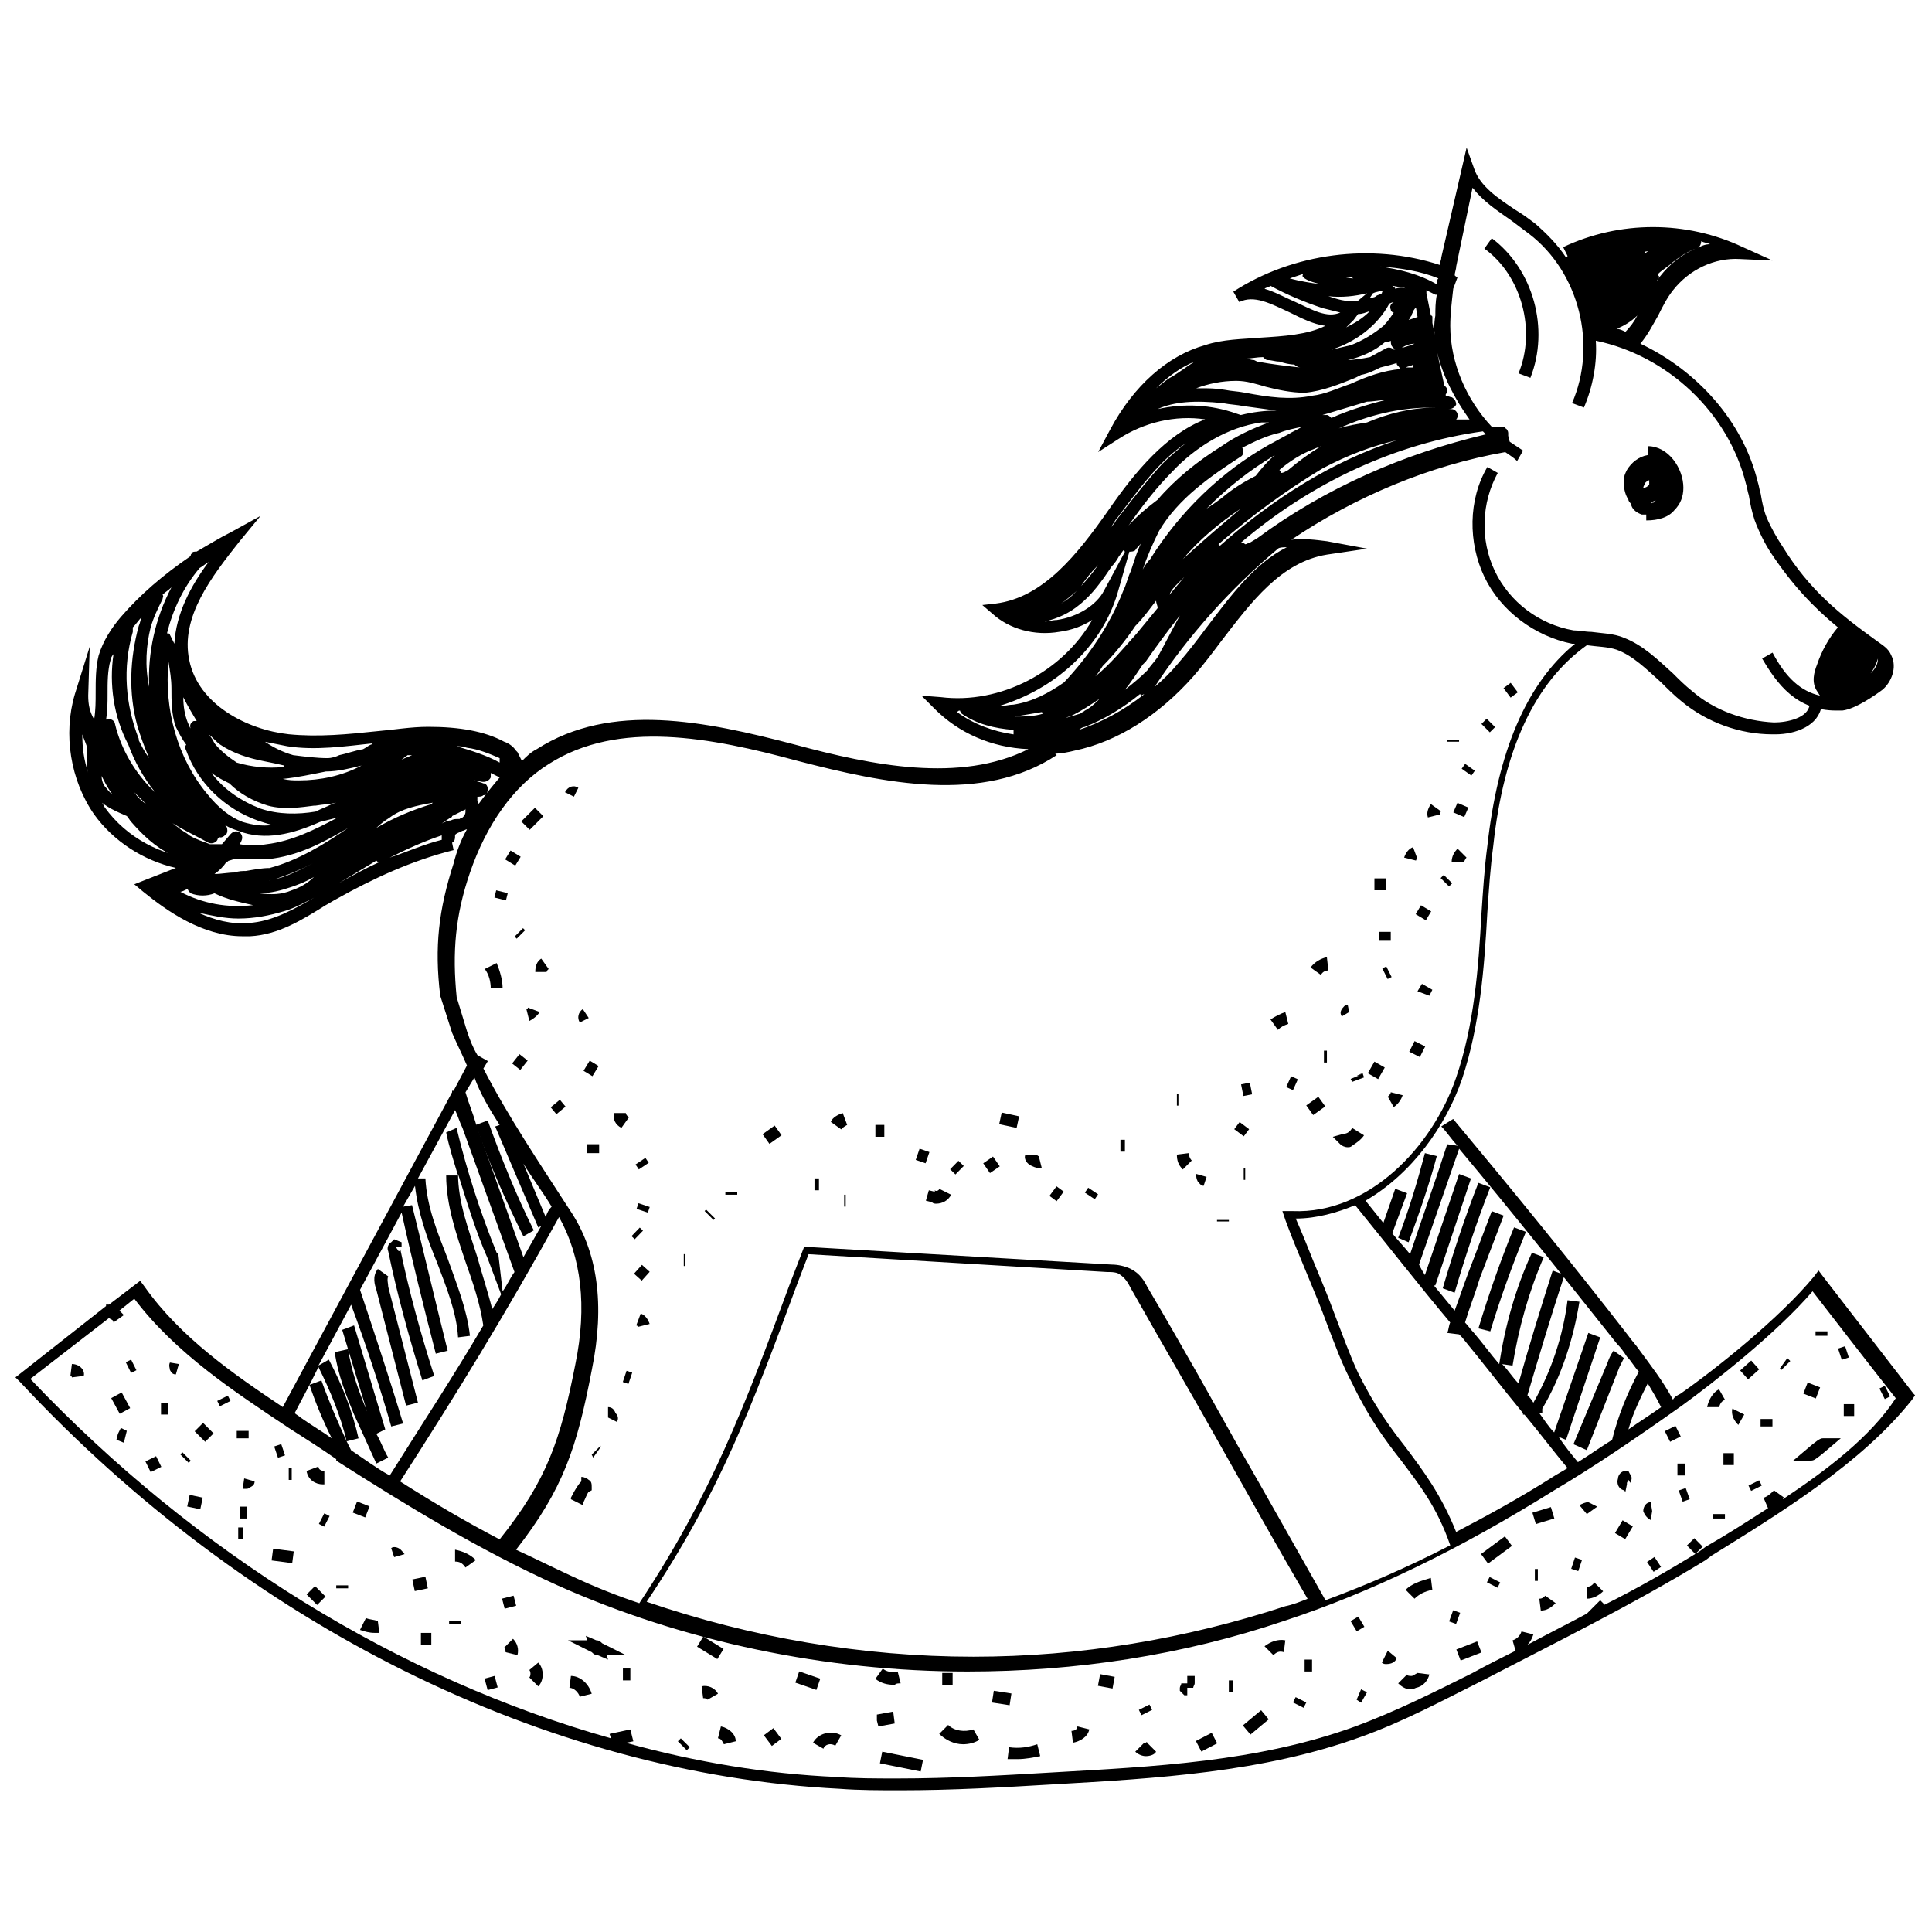 <?xml version="1.0" encoding="UTF-8"?>
<!-- Uploaded to: ICON Repo, www.svgrepo.com, Generator: ICON Repo Mixer Tools -->
<svg width="800px" height="800px" version="1.1" viewBox="144 144 512 512" xmlns="http://www.w3.org/2000/svg">
 <defs>
  <clipPath id="a">
   <path d="m148.09 183h503.81v436h-503.81z"/>
  </clipPath>
 </defs>
 <path d="m549.57 244.13c5.117-12.988 0.789-28.734-10.234-37l-1.969 2.754c9.84 7.086 13.777 21.648 9.055 33.062z"/>
 <g clip-path="url(#a)">
  <path d="m651.12 513.36c-6.691-8.66-24.008-31.094-24.008-31.094l-1.18-1.574-1.18 1.574c-9.055 11.02-26.371 24.797-35.426 31.094-0.789 0.395-1.574 0.789-1.969 1.574-2.754-5.117-5.902-9.055-9.055-13.383-0.789-1.18-1.969-2.363-2.754-3.543-14.957-19.285-30.699-38.574-46.445-57.465l-3.152 1.969c1.574 1.574 2.754 3.543 4.328 5.117l-2.754-0.395c-3.148 9.84-6.691 19.68-9.84 29.125-1.574-1.969-3.148-3.543-4.723-5.512l3.938-10.629-3.148-1.18-3.148 9.055c-1.574-1.969-3.148-3.938-4.723-5.902 12.203-7.086 21.254-19.68 25.586-32.273 4.723-14.168 5.902-29.52 6.691-44.082 0.395-5.902 0.789-11.809 1.574-17.711 2.754-25.586 11.02-43.297 24.797-53.137 2.754 0.395 5.512 0.395 7.871 1.18 4.328 1.574 7.871 5.117 11.809 8.66 1.574 1.574 3.543 3.543 5.512 5.117 6.691 5.512 15.352 8.66 24.008 8.66h0.789c5.512 0 11.414-2.363 12.203-7.477l-3.148-0.395c-0.395 3.543-5.902 4.723-9.445 4.723-7.871-0.395-15.742-3.148-21.648-8.266-1.969-1.574-3.543-3.148-5.117-4.723-3.938-3.543-7.871-7.477-12.988-9.445-2.754-1.18-5.902-1.18-8.66-1.574-1.574 0-3.148-0.395-4.723-0.395-9.055-1.574-16.926-7.477-20.859-15.742-3.938-8.266-3.543-18.105 0.789-25.977l-2.754-1.574c-5.117 8.66-5.117 20.074-0.789 29.125 4.328 9.055 13.383 15.742 23.223 17.711h0.789c-12.988 10.629-20.469 28.734-23.223 53.531-0.789 5.902-1.18 12.203-1.574 18.105-0.789 14.562-1.969 29.52-6.691 43.297-6.297 18.5-23.223 36.211-43.297 35.426h-2.754l0.789 2.363c1.574 4.328 3.543 9.055 5.512 13.777s3.938 9.445 5.512 13.777c1.969 5.117 3.938 10.629 6.691 15.742 4.328 9.055 8.66 14.957 12.988 20.469 4.723 6.297 9.445 12.203 12.988 22.434-11.414 5.902-22.434 10.629-33.062 14.562-8.266-14.562-15.742-27.945-23.223-40.934-7.477-13.383-14.957-26.766-24.008-42.117-0.789-1.574-1.969-3.543-4.328-4.723-1.574-0.789-3.543-1.18-5.117-1.18l-81.477-4.723-3.938 10.234c-11.809 31.883-20.469 55.105-39.754 84.23-5.902-1.969-11.809-4.328-17.711-7.086-5.117-2.363-9.84-4.723-14.957-7.086 12.594-16.137 16.137-27.16 20.074-47.625 3.543-17.32 1.574-31.488-5.902-42.508-7.871-12.203-16.137-24.402-22.828-37.391l1.18-1.969-2.754-1.574c-1.18-1.969-1.969-3.938-2.754-6.297l-2.754-9.055c-1.18-11.809-0.395-21.648 3.543-33.062 4.328-12.594 11.414-22.828 20.859-28.734 18.5-11.809 42.902-7.086 66.125-0.789 22.828 5.902 48.805 11.414 68.488-1.574l-0.395-0.395c1.574 0 3.543-0.395 5.117-0.789 11.414-2.363 22.434-9.445 31.488-19.68 2.754-3.148 5.117-6.297 7.477-9.445 7.871-10.234 15.742-20.859 27.945-22.828l10.629-1.574-10.629-1.969c-3.148-0.395-6.297-0.789-9.445-0.395 16.926-11.414 36.605-19.68 56.68-23.223 1.18 0.789 2.363 1.574 3.148 2.363l1.574-2.754c-1.18-0.789-2.363-1.574-3.543-2.363l-0.395-1.574v-0.789c0-0.395-0.395-1.18-0.789-1.18v-0.395h-0.395-0.395-2.754c-6.691-7.086-11.02-16.926-11.02-26.766 0-3.148 0.395-6.297 0.789-9.84l1.18-3.148c-0.395 0-0.395 0-0.789-0.395 0-0.789 0.395-1.574 0.395-2.363l4.328-20.859c2.754 3.543 6.297 5.902 10.234 8.66 1.574 1.18 3.148 2.363 4.723 3.543 13.383 10.234 18.105 29.52 11.414 44.871l3.148 1.18c2.363-5.512 3.543-11.809 3.148-17.711 18.895 3.938 35.031 18.895 39.754 37.785 0.395 1.18 0.395 1.969 0.789 3.148 0.395 2.363 0.789 4.328 1.574 6.691 1.18 3.148 2.754 6.297 4.328 8.66 5.512 8.266 11.02 14.168 17.711 19.68-2.363 2.754-4.328 6.297-5.512 9.84-0.789 1.969-1.574 4.723 0 7.086 0.395 0.395 0.395 0.789 0.789 1.18-5.117-1.18-9.055-4.723-12.594-11.414l-2.754 1.574c3.938 6.691 9.055 13.777 19.68 13.777h1.574c3.543-0.395 9.055-4.328 10.629-5.512 2.363-1.969 3.938-5.902 2.363-9.055-0.789-1.969-2.363-2.754-3.938-3.938-9.84-7.086-17.711-13.383-24.797-24.797-1.574-2.363-3.148-5.117-4.328-7.871-0.789-1.969-1.18-3.938-1.574-6.297-0.395-1.18-0.395-1.969-0.789-3.148-3.938-16.137-16.137-29.52-31.094-36.605 1.969-2.363 3.148-4.723 4.723-7.477 1.18-2.363 2.363-4.723 3.938-6.691 4.328-5.512 11.02-8.66 17.711-8.266l8.66 0.395-7.871-3.543c-14.957-7.086-32.668-7.086-47.625 0l1.18 2.363-0.395 0.395c-2.363-3.543-5.117-6.297-8.266-9.055-1.574-1.18-3.148-2.363-5.117-3.543-4.723-3.148-9.445-6.297-11.02-11.02l-1.969-5.512-6.715 29.117c0 0.789-0.395 1.18-0.395 1.969-18.105-5.902-38.965-3.148-54.711 7.086l1.574 2.754c3.938-1.969 8.266 0.395 13.383 2.754 3.148 1.574 6.297 3.148 9.445 3.543-4.723 2.363-11.02 2.754-17.32 3.148-4.723 0.395-9.84 0.395-14.562 1.969-9.84 2.754-18.895 10.629-25.191 22.434l-3.148 5.902 5.512-3.543c6.691-4.328 14.957-6.297 22.828-5.117-10.234 3.938-18.5 13.777-25.586 24.008-8.266 11.809-17.32 23.223-29.914 24.797l-3.543 0.395 2.754 2.363c4.328 3.938 11.02 5.902 17.711 4.723 3.148-0.395 6.297-1.574 8.66-3.148-7.871 13.777-24.402 22.434-40.148 20.469l-5.106-0.391 3.543 3.543c6.297 6.297 14.957 10.234 24.797 10.629-18.105 9.055-41.328 4.328-61.797-1.18-24.008-6.297-48.805-11.414-68.488 1.18-1.574 0.789-2.754 1.969-3.938 3.148-0.395-0.789-0.789-1.574-1.18-2.363l-0.395-0.395c-0.789-1.18-1.969-1.969-3.148-2.363-5.117-2.754-11.809-3.938-20.074-3.938-4.723 0-9.055 0.789-13.777 1.18-7.477 0.789-15.352 1.574-23.223 0.789-11.02-1.18-24.008-7.871-26.371-19.68-2.363-11.414 5.902-22.043 13.383-31.488l5.512-6.691-7.871 4.328c-3.148 1.574-6.297 3.543-9.055 5.117-0.395 0-1.18 0-1.18 0.395-0.395 0.395-0.395 0.395-0.395 0.789-7.477 5.117-13.383 10.234-18.5 16.137-2.363 2.754-4.723 6.297-5.902 10.234-0.789 3.148-0.789 6.691-0.789 9.84 0 2.363 0 4.723-0.395 7.086-1.18-1.969-1.574-3.938-1.574-6.297l0.398-12.988-3.938 12.594c-3.148 10.629-1.18 22.828 5.117 31.883 5.117 7.086 12.988 12.203 21.648 14.168l-11.02 4.328 2.363 1.973c6.297 5.117 15.742 11.809 26.371 11.809h1.969c7.477-0.395 13.777-4.328 20.074-8.266 0.789-0.395 1.969-1.18 2.754-1.574 9.84-5.512 20.074-10.234 31.094-12.988l-0.395-1.969c0.789-0.395 0.789-1.18 0.789-1.969 0-0.395 1.18-0.789 1.969-1.18 0.395 0 0.789-0.395 1.18-0.395-1.574 2.754-2.754 5.902-3.543 9.055-3.938 12.203-5.117 22.043-3.543 35.031l3.148 9.84c1.18 2.754 2.754 5.902 3.938 8.66l-3.543 6.691h-0.395v0.395l-44.871 83.438c-12.988-8.66-27.16-18.5-36.605-31.883l-1.18-1.574-8.266 6.297h-0.789v0.395l-24.008 18.895 1.18 1.18c60.223 64.551 139.34 103.91 217.27 107.85 5.117 0.395 10.629 0.395 16.137 0.395 13.777 0 27.16-0.789 40.539-1.574 27.16-1.574 55.496-3.148 81.477-12.594 11.02-3.938 21.254-9.445 31.488-14.562 19.68-10.234 40.539-20.469 59.828-32.273l1.574-1.18c17.711-11.02 39.754-24.402 53.137-41.328l0.789-1.18zm-11.414-190.89v0c1.18-1.574 1.574-2.754 1.969-3.938-0.004 1.574-0.789 2.754-1.969 3.938zm-67.309-91.316c1.969-0.789 3.938-1.969 5.512-3.543-0.789 1.574-1.969 3.148-3.148 4.328-0.789-0.391-1.574-0.785-2.363-0.785zm7.481-20.469c0.789 0 1.18-0.395 1.969-0.395h-0.395c-0.395 0-0.395 0-0.789 0.395 0 0-0.395 0-0.395 0.395 0 0-0.395 0-0.395 0.395 0.004-0.395 0.004-0.789 0.004-0.789zm3.934 6.691c-0.395 0.395-0.395 0.789-0.789 1.18 0.398-0.785 0.398-0.785 0.789-1.18-0.395-0.395-0.395-0.395-0.395-0.789 1.18-1.18 2.754-1.969 3.938-3.148 1.969-1.574 3.938-2.754 5.902-3.543-3.539 1.578-6.688 3.938-9.445 7.481zm9.84-7.477c0.789-0.395 1.18-1.18 1.18-1.969 0.789 0.395 1.574 0.395 2.363 0.789-1.18-0.004-2.359 0.391-3.543 1.18zm-28.73 14.168s-0.395 0 0 0c-0.395 0-0.395 0 0 0-0.395 0 0 0 0 0zm-152.32 109.82h0.395c2.363-0.395 4.723-0.789 7.086-1.18 0 0 0.395 0.395 0.395 0.395-2.363 0.785-5.121 0.785-7.875 0.785zm29.914-49.988 0.395-0.395c3.543-5.117 7.477-10.234 11.809-14.562 5.902-6.297 14.562-11.809 23.617-12.988h0.789 1.18c-4.328 1.574-8.66 3.543-12.594 6.297-6.297 3.938-12.203 8.66-16.926 14.168-3.152 2.363-5.91 4.727-8.27 7.481zm47.23-66.125c1.18 0.789 2.754 1.18 4.328 1.574-2.754-0.395-5.512-0.789-8.266-1.574 1.18-0.395 2.363-0.789 3.543-1.18-0.391 0.785 0.004 0.785 0.395 1.18zm34.637 17.711v0.789zm0-1.969c-0.391 0-0.391 0 0 0l-0.789-3.938v-1.574s0-0.395-0.395-0.395l-1.18-5.902v-0.789c0.789 0.395 1.574 0.789 2.363 1.18h0.395c-0.395 1.969-0.395 3.938-0.395 5.512-0.391 2.363-0.391 4.332 0 5.906zm-1.18 18.5h1.18c-6.297 0-12.594 1.574-18.105 3.938-2.363 0.395-5.117 0.789-7.477 1.574 7.871-3.543 16.137-5.512 24.402-5.512zm-81.082 74.785c1.574-1.969 3.148-4.328 4.723-6.691l0.789-0.789c2.754-3.938 5.902-8.266 9.055-12.203-1.969 3.543-3.938 7.477-5.902 11.02-0.789 1.18-1.969 2.363-2.754 3.543-1.973 1.973-3.941 3.547-5.91 5.121zm5.117 1.18c-5.512 4.328-11.414 7.477-17.32 9.445 0.395-0.395 1.18-0.789 1.574-0.789 5.117-1.969 10.234-5.117 14.562-8.66 0 0 0.395 0 0.395 0.395 0.395-0.391 0.789-0.391 0.789-0.391zm3.938-32.668c0.395-0.395 0.395-0.789 0.789-1.18 0.395-0.395 0.395-0.789 0.789-1.18-0.793 0.785-1.188 1.57-1.578 2.359zm2.754 6.297c0.395-1.18 1.18-1.969 2.363-3.148 0.395-0.395 1.18-1.18 1.574-1.574zm3.543-9.445c4.328-5.117 9.445-9.445 15.352-13.383-5.117 4.328-10.234 8.66-15.352 13.383zm6.297-13.383c5.512-5.512 11.414-10.234 18.105-14.168-1.969 1.574-3.543 3.543-5.117 5.512-3.148 1.574-6.297 3.543-9.055 5.902-1.57 1.18-2.754 1.965-3.934 2.754zm30.699-10.629c6.691-3.543 12.988-5.902 19.68-7.477-16.926 5.512-32.668 15.352-46.84 27.945l-0.395-0.395c8.664-7.477 17.715-14.168 27.555-20.074zm-11.414 0.395c2.754-2.363 5.902-4.328 9.055-5.512 0.789-0.395 1.18-0.395 1.969-0.789-3.148 1.969-5.902 3.938-8.66 6.297-0.789 0.395-1.18 0.789-1.969 0.789 0-0.391 0-0.391-0.395-0.785zm11.414-14.562 11.809-3.543c1.574 0 3.148-0.395 4.723-0.395-4.723 1.18-9.84 2.754-14.168 4.723-0.395-0.395-0.789-0.789-1.18-0.789-0.789 0.004-0.789 0.004-1.184 0.004zm22.043-12.594c0.789-0.395 1.574-0.395 1.969-0.789v0.789h-1.969c0.395 0 0 0 0 0zm2.363-6.301c-1.969 0.789-3.543 1.18-5.512 1.574-0.395-0.395-1.18-0.789-1.969-0.395l-4.328 2.363c-1.969 0.395-4.328 0.789-6.297 0.789h0.395c3.543-0.789 7.086-2.363 9.84-4.723h0.789l0.789-0.395c0 0.395 0 1.18 0.395 1.574 0.395 0.789 1.574 0.789 2.363 0.395 1.172-0.789 2.352-1.184 3.535-1.184zm-1.574-6.297c0.395-0.395 0.395-0.789 0.789-1.18 0-0.395 0.395-0.789 0.395-1.18 0.395-0.395 0.395-0.789 0.789-0.789l0.395 2.363zm-3.543-8.266c0-0.395-0.395-0.395-0.789-0.789l2.363 0.395c0.395 0 0.789 0 1.18 0.395-0.395-0.395-1.574-0.395-2.754 0zm-0.395 3.543c-0.789 0.395-1.18 1.18-0.789 1.969 0 0.395 0.395 0.789 0.789 0.789-0.789 1.18-1.574 2.363-2.754 3.543-2.363 1.969-5.512 3.938-8.66 5.117-1.574 0.395-3.543 0.789-5.117 1.18 6.297-1.969 12.203-6.297 15.352-12.203 0.785-0.395 1.18-0.395 1.18-0.395zm-3.148-2.363c-0.395 0.395-1.18 0.395-1.574 0.789-0.395 0.395-1.18 0.395-1.574 0.395l0.789-1.18c0.789-0.395 1.574-0.395 2.754-0.789 0 0-0.395 0.395-0.395 0.785zm-7.481-3.934c-1.18 0-2.363-0.395-3.148-0.395h2.754c0.004 0 0.004 0.395 0.395 0.395zm3.543 3.934-2.363 1.969h-0.789c-2.363 0.395-4.723-0.395-7.086-1.18 3.547 0.395 7.09 0 10.238-0.789zm-3.543 7.086 1.18-1.574c1.18 0 1.969-0.395 3.148-0.789-1.969 1.969-3.938 3.148-6.297 4.328 0.395-0.391 1.184-1.176 1.969-1.965zm-14.168 12.598c-3.543-0.395-7.086-0.789-11.414-1.574l-0.789-0.395c-0.789 0-1.574-0.395-2.363-0.395 1.574 0 3.148-0.395 4.723-0.395 0.395 0.395 0.789 0.789 1.18 0.789 1.18 0 1.969 0.395 3.148 0.395 1.18 0.395 2.754 0.789 3.938 0.789 0.398 0.391 1.184 0.785 1.578 0.785zm-16.926 3.539c2.754 0 5.117 0.789 7.871 1.574 3.148 0.789 6.691 1.574 10.234 1.574 4.723-0.395 9.445-2.363 13.383-3.938l1.574-0.789c1.969-0.395 3.543-1.18 5.117-1.969 1.574-0.395 3.148-0.789 4.328-1.18 0 0.395 0 0.395 0.395 0.789 0.395 0.395 0.395 0.789 0.789 0.789-4.723 0.395-9.055 1.969-13.383 3.938-3.543 1.18-6.691 2.754-10.234 3.148-5.902 1.18-11.414 0.395-17.711-0.789-1.969-0.395-3.543-0.395-5.512-0.789-2.363-0.395-4.328-0.395-6.297-0.395h-1.18c3.148-1.176 6.691-1.965 10.625-1.965zm-16.922-1.18c-1.574 0.789-2.754 1.969-4.328 3.148 2.754-2.754 6.297-5.512 10.234-7.086-1.973 1.184-3.941 2.758-5.906 3.938zm30.699 8.66v0h-1.574 1.574zm3.543 4.723c-1.18 0.789-2.363 1.18-3.543 1.969-1.574 0.789-3.543 1.969-5.117 2.754-12.594 7.086-23.617 17.711-31.488 30.309-0.789 0.789-1.574 1.969-1.969 2.754 1.18-3.543 2.754-7.086 4.328-10.234 5.117-8.66 13.777-14.562 21.648-19.68 0.789-0.395 0.789-1.574 0.395-2.363 3.148-1.574 6.297-3.148 9.84-3.938 1.969-0.781 3.938-1.176 5.906-1.57zm-38.574 46.051c0 0.789 0.395 1.18 0.395 1.969l-5.512 6.691c-3.543 3.938-7.086 8.266-11.02 11.414 0.789-0.789 1.18-1.574 1.969-2.754 3.148-3.148 6.297-7.086 8.66-10.629 2.359-2.359 3.934-4.723 5.508-6.691zm-14.957 25.977c-1.18 1.18-2.363 2.363-3.938 3.148-0.395 0.395-0.789 0.395-1.18 0.789-1.18 0.395-2.754 0.789-3.938 1.18 0.789-0.395 1.18-0.395 1.969-0.789 2.363-1.176 4.727-2.75 7.086-4.328zm49.594-40.145c-8.66 4.328-14.957 12.988-21.254 21.254-2.363 3.148-4.723 6.297-7.477 9.445-1.969 2.363-3.938 4.328-6.297 6.297 9.055-13.777 20.074-25.977 32.668-36.605 0.391-0.391 1.574-0.391 2.359-0.391zm-7.871-2.363-1.969 1.18c-0.395 0-0.789 0.395-1.18 0.395-0.395-0.395-0.789-0.395-1.18-0.395 18.895-16.137 41.328-26.371 64.156-29.52 0.395 0.395 0.395 0.395 0.789 0.789-21.652 5.117-42.512 14.168-60.617 27.551zm56.285-31.488h-3.543c0.395-0.395 0.395-0.789 0.395-1.18 0-0.789-0.789-1.574-1.574-1.574h-0.789c0.789 0 1.574-0.395 1.969-1.18 0-0.789-0.395-1.574-1.18-1.969-0.395 0-1.18-0.395-1.574-0.395v-0.395c0.395-0.395 0.395-0.789 0.395-1.18 0-0.395-0.395-0.789-0.789-1.18l-1.969-9.055c1.574 6.691 4.723 12.598 8.66 18.105zm-8.66-35.816c-4.723-2.754-9.84-3.938-14.957-4.723 5.117 0.395 10.629 1.18 15.352 3.148-0.395 0.395-0.395 0.785-0.395 1.574zm-37.391 4.723c-2.754-1.18-5.512-2.754-8.266-3.543 0.395-0.395 1.18-0.395 1.574-0.789 4.328 2.363 9.055 4.328 13.777 5.902 1.574 0.395 3.148 0.789 4.723 1.18-3.543 1.578-7.481-0.781-11.809-2.75zm-36.605 28.34c4.328-1.969 9.84-2.363 17.32-1.574 1.969 0.395 3.543 0.395 5.512 0.789 2.754 0.395 5.902 0.789 8.66 1.18-3.148 0-6.297 0.395-9.445 1.18l-1.18-0.395c-6.699-2.359-13.781-2.754-20.867-1.18zm7.477 9.051c-1.969 1.574-4.328 3.543-6.297 5.512-4.328 4.723-8.266 9.84-12.203 14.957-0.395 0.789-0.789 1.18-1.574 1.969 0.789-0.789 1.18-1.969 1.969-2.754 5.906-7.875 11.414-15.352 18.105-19.684zm-23.223 32.277c-1.969 2.754-4.328 5.512-6.691 7.871-0.789 0.789-1.969 1.574-3.148 2.363 1.574-1.18 3.543-2.754 5.117-4.328 1.184-1.969 2.758-3.938 4.723-5.906zm-11.02 14.562c-1.18 0-1.969 0.395-3.148 0.395 3.543-0.789 6.691-2.363 9.055-4.328 3.543-2.754 6.297-6.691 8.66-10.234 0.789-0.789 1.574-1.969 1.969-2.754 0.395-0.395 0.789-1.18 1.18-1.574l0.395 0.395-5.512 10.234c-1.969 3.93-7.086 7.082-12.598 7.867zm16.137-7.086 3.148-11.02c0.395 0 1.18 0 1.574-0.395 0.395-0.789 1.18-1.18 1.574-1.969-1.18 2.363-1.969 5.117-2.754 7.477-0.789 1.574-1.18 3.543-1.969 5.117-3.543 9.055-9.055 17.32-15.742 24.402-3.938 2.754-8.266 5.117-13.383 5.902-1.18 0-2.363 0.395-3.938 0.395 14.566-4.324 27.16-15.344 31.488-29.91zm-41.719 31.098c0 0.395 0.395 0.395 0.395 0.789 3.938 2.754 8.66 3.938 13.777 4.328v0.395 0.789c-5.512-0.789-10.629-2.754-14.957-5.902 0.391-0.398 0.391-0.398 0.785-0.398zm-122.02 13.773c-3.543-1.969-7.477-3.148-11.414-4.328 0.789 0 1.574 0 2.754 0.395 3.148 0.395 5.902 1.574 8.66 2.754v1.18zm-53.133 4.723c-1.574 0-2.754 0-4.328-0.395 3.938-0.395 7.477-1.18 11.414-1.969 3.148 0 6.297-0.789 9.445-1.574-5.117 2.758-11.023 3.938-16.531 3.938zm9.84 5.906-1.18 0.395c-1.574 0.789-2.754 1.18-4.328 1.969-4.723 0.789-9.84 0.789-14.562-0.789-5.117-1.969-9.84-5.117-12.988-9.445 1.574 1.18 3.148 1.969 4.723 2.754 2.754 2.754 6.297 4.723 10.234 5.902 4.328 1.18 9.055 0.395 12.203 0h0.395c2.352-0.391 3.93-0.391 5.504-0.785zm-14.172-9.445c-3.938 0.395-8.266 0-12.203-1.18-2.363-1.574-4.328-3.148-5.902-5.117-0.395-0.789-0.789-1.574-1.574-2.363 1.18 0.789 1.969 1.969 3.148 2.754 3.543 2.363 7.477 3.543 11.414 4.328 1.969 0.395 3.938 0.789 5.512 1.18 0 0.398 0 0.398-0.395 0.398zm-22.828-12.203h-0.789c-0.789 0.395-1.18 1.18-0.789 1.969-0.395-0.395-0.395-0.789-0.789-1.574-0.789-1.969-1.18-4.328-1.18-6.691 1.184 2.359 2.367 4.328 3.547 6.297zm-5.512 1.574c0.789 1.574 1.574 3.148 2.754 4.723-0.395 0.395-0.395 0.789 0 1.574 3.148 8.66 10.234 15.352 18.895 18.5 1.18 0.395 2.363 0.789 3.938 1.18-2.754 0.395-5.117 0-7.871-0.789-3.148-1.18-6.297-3.543-9.445-7.477-7.871-9.445-11.414-22.434-10.234-35.031 0.395 2.363 0.789 4.723 0.789 7.086-0.004 3.148-0.004 7.086 1.176 10.234zm-1.969 24.797c3.543 2.363 7.086 3.938 10.629 5.902 0.789 0.395 1.969 0 2.363-0.789 0-0.395 0.395-0.395 0.395-0.789 0.395 0.395 1.18 0 1.574-0.395 0.789-0.395 0.789-1.574 0.395-2.363l-0.395-0.395c1.18 0.789 2.363 1.18 3.543 1.574 7.086 2.754 14.562 0.789 21.648-2.363 1.574-0.395 3.148-0.789 4.723-1.18-5.902 3.148-12.203 6.297-18.895 7.086-2.363 0.395-4.723 0.395-7.086 0 0-0.395 0.395-0.395 0.395-0.789 0.395-0.789 0.395-1.574-0.395-2.363-0.789-0.395-1.574-0.395-2.363 0.395l-2.363 2.754h-2.363-0.789c-1.969-0.789-3.543-1.18-5.512-2.363-0.789-0.789-1.969-1.18-2.754-1.969-1.18-0.789-1.969-1.574-3.148-2.363 0.008 0.41 0.398 0.41 0.398 0.41zm5.117 18.105c0 0.395 0.395 0.789 0.789 1.18 1.969 0.789 4.328 0.789 6.297 0 3.148 1.574 6.691 2.363 10.234 3.148-6.691 0.789-13.383-0.395-19.285-3.543 0.391 0.004 1.18-0.391 1.965-0.785zm15.352-4.723c-0.789 0-1.969 0-2.754 0.395-1.969 0-3.543 0.395-5.512 0.395 1.18-0.789 2.363-1.969 3.148-3.148 0.395 0 0.395-0.395 0.789-0.395l1.18-0.395h-0.789 2.363 7.477c7.871-0.789 14.562-4.328 21.254-8.266-6.297 4.328-13.383 8.66-20.859 10.629-1.969-0.004-3.934 0.391-6.297 0.785zm17.711-1.969c-2.363 1.18-4.723 2.363-6.691 3.148-1.969 0.789-3.938 1.18-6.297 1.574 0.789 0 1.574-0.395 2.363-0.395 3.934-1.18 7.477-2.754 10.625-4.328zm-5.902 6.297c2.363-0.789 4.328-1.574 6.297-2.754-1.574 1.574-3.543 2.754-5.902 3.543-2.754 1.18-5.512 1.18-8.66 0.789 3.148-0.004 5.902-0.789 8.266-1.578zm22.828-7.082c0.395 0.395 0.395 0.395 0.789 0.395-3.543 1.574-7.086 3.543-10.629 5.512zm14.957-15.352-0.395 0.395c-5.117 1.574-9.84 3.543-14.562 6.297 1.18-1.18 2.363-1.969 3.543-2.754 3.148-2.363 7.086-3.152 11.414-3.938zm-8.266-11.414c0.395-0.395 1.18-0.789 1.574-1.18h1.18c-0.785 0.391-1.965 0.785-2.754 1.18zm7.086 1.18h0.789 0.789 1.18-2.758zm3.543 18.895v0.789 0.395c-4.723 1.18-9.055 3.148-13.777 4.723 4.723-2.367 9.055-4.332 13.777-5.906zm-18.105-24.406c-0.395 0-0.395 0.395-0.789 0.395-0.789 0.395-1.18 0.789-1.969 1.18-2.363 0.395-4.328 1.18-6.297 1.574-0.785 0.395-1.969 0.789-3.148 0.789-2.754 0-5.902-0.395-9.055-0.789-2.754-0.789-5.117-1.969-7.477-3.543 1.969 0.395 3.938 0.789 5.902 1.18 7.481 1.184 15.352 0.004 22.832-0.785zm-52.742-26.371c-0.395-0.789-0.789-1.574-1.18-2.363 0-0.395-0.395-0.395-0.789-0.395 1.574-6.297 4.328-12.203 8.66-17.32 0.789-0.395 1.574-1.18 2.363-1.574-4.727 6.305-8.664 13.781-9.055 21.652zm-6.691 11.414c-1.18-5.512-0.789-11.02 0.395-15.742 0.789-2.754 1.969-5.117 3.148-7.477 0-0.395 0.395-0.789 0-1.18 0.789-0.789 1.574-1.18 2.363-1.969-4.332 8.262-6.301 17.316-5.906 26.367zm-4.332-14.562v-1.18c0.789-0.789 1.574-1.969 2.363-2.754-0.395 0.789-0.395 1.574-0.789 2.363-2.363 8.66-2.754 17.711-0.395 26.371 0.789 2.754 1.969 5.902 3.152 8.656-1.18-1.574-1.969-3.148-2.754-4.723v-0.395c-3.547-9.051-4.332-18.895-1.578-28.34zm-5.902 7.481c0-0.395 0.395-1.18 0.789-1.574-1.18 7.871 0 16.531 3.938 24.008 1.574 4.328 3.938 8.66 7.086 12.594-5.117-4.723-9.055-11.414-10.629-18.105 0-0.789-1.18-1.574-1.969-1.18h-0.395c0.395-2.363 0.395-4.723 0.395-6.691-0.004-3.148-0.004-6.297 0.785-9.051zm9.445 38.18c-1.18-0.789-2.363-1.969-3.148-3.148 0.395 0.395 1.18 1.18 1.574 1.574 0.789 0.785 1.18 1.18 1.574 1.574zm-11.414-18.105v0 0 0zm2.363 15.348c-0.789-0.395-1.18-1.18-1.574-1.574-0.789-0.789-1.18-1.969-1.18-3.148 0.785 1.574 1.57 3.148 2.754 4.723zm-7.875-15.742c0.395 1.18 0.789 1.969 1.18 3.148v2.754c0 1.574 0 3.148 0.395 4.328-1.18-3.539-1.574-6.688-1.574-10.23zm5.906 19.285c-0.395-0.789-0.789-1.574-1.574-1.969 1.969 1.969 4.723 3.148 7.477 4.328 0.395 0.395 0.789 1.18 1.18 1.574 2.754 3.148 6.297 6.691 10.629 8.66 2.363 0.789 4.723 1.18 7.086 1.18-9.449-0.785-18.895-5.508-24.797-13.773zm38.18 30.703c-4.723 0.395-9.055-0.789-13.383-2.754 3.543 0.789 7.086 1.574 10.629 1.574 4.328 0 8.266-0.789 12.203-1.969 2.754-0.789 5.512-2.363 7.871-3.543-5.516 3.148-11.023 6.297-17.32 6.691zm55.891-27.555h-0.395c-0.789 0-1.18 0-1.969 0.395-0.789 0-1.574 0.395-2.363 0.789l2.363-1.574c0.395 0 0.395-0.395 0.395-0.395l3.148-1.574s0.395 0 0.395-0.395v0.789c0 0.789-0.395 1.18-0.789 1.574 0-0.004-0.391-0.004-0.785 0.391zm4.723-4.723v-1.18c0.395 0 1.18 0 1.574-0.395 0.789 0 1.18-0.789 1.18-1.574 0-0.789-0.395-1.574-1.18-1.574-0.789-0.395-1.574-0.395-2.363-0.789 0.789 0 1.574 0.395 2.363 0.395s1.574-0.395 1.969-1.18v-1.18c0.789 0.395 1.574 0.789 2.363 1.18-1.969 2.363-3.938 4.723-5.902 7.477 0.391-0.391 0.391-0.785-0.004-1.18zm313.7 160.59c-2.754 1.969-5.902 3.938-8.66 5.902 1.18-4.328 3.148-8.266 5.117-12.203 1.184 1.973 2.363 3.938 3.543 6.301zm-64.156-37.785c3.543-10.234 7.086-20.469 10.629-30.699 14.168 16.926 27.945 34.242 41.723 51.562 1.18 1.18 1.969 2.363 2.754 3.543 1.18 1.18 1.969 2.754 3.148 3.938-3.148 5.902-5.512 11.809-7.086 18.105-3.148 1.969-5.902 3.938-9.055 5.902-1.969-2.363-3.543-4.328-5.117-6.691l1.969 0.789 9.055-27.16-3.148-1.18-9.055 26.371c-1.574-1.574-2.754-3.543-3.938-5.117h0.789v-1.18c5.117-8.66 8.266-18.5 9.84-28.34l-3.148-0.395c-1.18 9.445-4.328 18.895-9.055 27.16-0.395-0.789-1.18-1.574-1.574-1.969 3.148-10.629 6.297-21.254 9.84-31.883l-3.148-1.18c-3.148 9.84-6.297 20.074-9.055 29.914-1.574-1.574-2.754-3.543-4.328-5.117l2.754 0.395c1.574-9.84 4.328-19.68 8.266-28.734l-3.148-1.18c-4.328 9.445-7.086 19.285-8.66 29.52-2.363-2.754-4.328-5.512-6.691-8.266-0.789-0.789-1.574-1.969-2.363-2.754 1.18-3.938 2.754-7.871 3.938-11.809l6.297-16.531-3.148-1.18-6.297 16.531c-1.18 3.148-2.363 6.691-3.543 9.84-1.969-2.363-3.543-4.328-5.512-6.691h0.395l9.445-28.34-3.148-1.18-9.055 26.766c-0.777-1.188-1.172-1.977-1.566-2.762zm-3.543 48.41c-4.328-5.512-8.266-11.02-12.594-19.68-2.363-5.117-4.328-10.629-6.297-15.742-1.574-4.328-3.543-9.055-5.512-13.777-1.574-3.938-3.148-7.871-4.723-11.414 5.512 0 11.02-1.574 15.742-3.543 8.66 10.629 16.926 21.254 25.191 31.094-0.395 0.789-0.395 1.969-0.789 2.754l3.148 0.395 0.789 0.789c5.512 6.691 10.629 13.383 16.137 20.074v0.395h0.395c3.938 4.723 7.477 9.445 11.414 14.168-1.18 0.789-2.754 1.574-3.938 2.363-8.66 5.512-17.32 10.234-25.586 14.562-3.934-9.84-8.656-16.137-13.379-22.438zm-161.38-42.902 3.148-8.266 79.113 4.723c1.18 0 2.754 0 3.543 0.789 1.18 0.789 1.969 1.969 2.754 3.543 8.66 15.352 16.531 28.734 24.008 42.117 7.086 12.594 14.562 25.977 22.828 40.148-1.969 0.789-3.938 1.574-5.902 1.969-26.371 8.66-54.316 13.383-82.656 13.383-29.52 0-59.039-5.117-86.594-14.562 19.289-28.738 27.949-51.961 39.758-83.844zm-58.648 20.863c-3.938 20.074-7.477 30.699-20.074 46.445-9.055-4.723-17.711-9.84-26.371-15.352 14.957-23.223 27.551-43.691 42.117-70.062 5.902 10.629 7.477 23.617 4.328 38.969zm-22.039-14.562c-1.18-4.723-2.754-9.445-3.938-13.777-2.363-7.477-5.117-14.562-5.117-22.043 2.363 7.477 4.723 15.352 7.871 22.434l3.543 9.445c-0.785 1.578-1.574 2.758-2.359 3.941zm14.168-24.406-5.902-14.168c2.363 3.938 5.117 7.477 7.477 11.414-0.785 0.789-1.18 1.574-1.574 2.754zm-12.203-24.402-1.18 0.395 11.414 26.766 0.789-0.395c-1.574 2.754-3.148 5.512-4.723 8.266l-12.594-35.426c-0.789-2.754-1.969-5.512-2.754-8.266l2.363-3.938c1.566 4.332 3.93 8.27 6.684 12.598zm-9.84 0.789 13.777 38.18c-1.18 1.574-1.969 3.543-3.148 5.117l-1.18-10.234h-0.395c-4.328-10.629-7.871-21.648-10.629-33.062l-2.754 1.18c0.789 3.938 1.969 7.477 3.148 11.414h-3.148c0 7.871 2.754 15.742 5.117 22.828 1.969 5.512 3.938 11.414 4.723 16.926-7.871 13.383-16.137 25.977-24.797 39.754-3.543-1.969-6.691-4.328-10.234-6.691-0.395-0.789-0.789-1.574-1.18-2.363l3.148-0.789c-1.574-7.086-4.328-14.168-7.871-20.859l-2.754 1.574 8.66-16.137c3.938 10.629 7.477 21.254 10.629 32.273l3.148-0.789c-3.543-11.809-7.477-23.617-11.414-35.426l11.02-20.469c2.754 12.594 5.902 25.191 9.055 37.391l3.148-0.789c-3.148-12.594-6.297-25.977-9.445-38.574l-2.363 0.395 3.148-5.512c0.789 7.086 3.148 13.777 5.902 20.469 2.363 6.297 5.117 12.988 5.512 19.68l3.148-0.395c-0.789-7.086-3.543-13.777-5.902-20.469-2.754-7.086-5.512-13.777-5.902-21.254h-1.969l9.84-18.105c0.781 1.59 1.176 3.164 1.961 4.738zm-30.699 83.047c-2.363-5.117-4.723-10.629-6.691-16.137l-3.148 1.18 2.363-4.723c3.148 6.301 5.902 12.988 7.477 19.68zm-9.84-14.957c1.574 4.723 3.543 9.445 5.902 14.168-2.754-1.969-5.512-3.543-8.266-5.512-0.395-0.395-1.18-0.789-1.574-1.18zm390.45 30.309c0-0.395 0.395-0.395 0.395-0.395l-2.754-1.969c-0.789 0.789-1.574 1.574-2.754 1.969l1.18 2.754c-5.512 3.543-11.02 7.086-16.531 10.234l-1.574 1.18c-8.266 5.117-16.531 9.84-25.191 14.168l-1.18-1.18-3.543 3.543c-5.117 2.754-10.629 5.512-15.742 8.266 0.789-0.789 1.18-1.574 1.574-2.754l-3.148-0.789c-0.395 1.18-1.18 1.969-2.363 2.363l0.789 2.754c-3.938 1.969-7.871 3.938-11.414 5.902-10.234 5.117-20.469 10.234-31.094 14.168-25.977 9.445-53.531 10.629-80.688 12.203-13.383 0.789-27.16 1.574-40.539 1.574-5.902 0-11.02 0-16.137-0.395-18.5-0.789-37.391-3.938-55.891-9.055l1.969-0.395-0.789-3.148-5.512 1.18 0.395 1.18c-55.891-15.742-109.82-48.805-153.9-95.25l20.859-16.137c0.395 0.395 1.18 0.395 1.18 1.18l2.754-1.969c-0.395-0.395-0.789-0.789-1.18-1.18l3.938-3.148c11.02 14.562 26.766 24.797 40.934 34.242 4.328 2.754 8.66 5.512 12.594 8.266v0.395c18.5 11.809 37.785 23.617 58.648 33.062 33.457 14.957 71.242 22.828 108.63 22.828 28.734 0 57.07-4.328 83.836-13.383 22.828-7.477 46.445-18.895 71.637-34.637 10.629-6.297 21.648-13.777 33.852-22.434 8.66-6.297 25.191-19.285 34.637-30.309 3.938 5.117 16.137 20.859 22.043 28.34-6.699 10.242-18.113 18.902-29.922 26.773z"/>
 </g>
 <path d="m587.75 279.16c1.574-1.574 2.363-3.543 2.363-5.902 0-5.117-3.938-11.02-9.445-11.02v2.363c-2.363 0.395-4.328 1.969-5.512 3.938-0.395 0.789-0.789 1.574-0.789 2.363v0.789 0.789c0 1.18 0.395 2.754 1.18 3.938 0 0.395 0.395 0.789 0.789 1.18v0.395c0.395 1.18 1.574 1.969 2.754 2.363h1.18l0.004 1.559c3.148 0 5.902-0.785 7.477-2.754zm-5.512-2.363c0.395 0 0.395 0 0.789-0.395-0.395 0.395-0.395 0.395-0.789 0.789-0.395 0-0.395 0-0.789 0.395 0.004-0.395 0.398-0.395 0.789-0.789zm-2.754-3.543c0-0.395 0.395-0.789 0.395-1.18 0.395-0.395 0.789-0.789 1.18-0.789v1.18c-0.395 0.398-0.785 0.789-1.574 0.789z"/>
 <path d="m505.48 444.87-3.148-1.965c-0.395 0.789-1.18 1.574-2.363 1.574l-2.754 0.789 1.969 1.969c0.395 0.395 1.18 0.789 1.969 0.789 0.395 0 0.789 0 1.18-0.395v-0.004c1.18-0.789 2.359-1.574 3.148-2.758z"/>
 <path d="m515.72 434.24-3.148-0.789c0 0.395-0.395 0.789-0.789 1.18l1.574 2.754c1.18-0.785 1.969-1.965 2.363-3.144z"/>
 <path d="m518.88 419.9 2.812 1.414-1.414 2.812-2.812-1.414z"/>
 <path d="m523.59 406.3-2.754-1.574-1.184 1.969 3.148 1.18z"/>
 <path d="m520.58 383.91 2.699 1.617-1.414 2.363-2.699-1.617z"/>
 <path d="m526.61 375.86 2.234 2.219-0.832 0.836-2.234-2.219z"/>
 <path d="m532.64 371.27-2.363-2.363c-0.789 0.789-1.574 1.969-1.574 3.543h3.148c0.398-0.391 0.398-0.785 0.789-1.18z"/>
 <path d="m529.14 359.29 1.102-2.527 2.887 1.258-1.102 2.527z"/>
 <path d="m532.27 346.43 2.57 1.82-0.91 1.285-2.57-1.82z"/>
 <path d="m536.59 335.85 1.391-1.391 2.227 2.227-1.391 1.391z"/>
 <path d="m542.45 326.36 1.895-1.41 1.883 2.523-1.895 1.41z"/>
 <path d="m527.52 340.17h3.148v0.395h-3.148z"/>
 <path d="m525.95 359.06-2.754-1.969c-0.789 1.18-1.18 2.363-0.789 3.543l3.148-0.789c0.004-0.391 0.004-0.785 0.395-0.785z"/>
 <path d="m516.11 371.27 3.148 0.789s0-0.395 0.395-0.395l-1.18-3.148c-1.18 0.391-1.969 1.574-2.363 2.754z"/>
 <path d="m508.24 376.78h3.148v3.148h-3.148z"/>
 <path d="m509.42 390.95h3.148v2.363h-3.148z"/>
 <path d="m511.38 400.11 1.414 2.812-1.055 0.531-1.414-2.812z"/>
 <path d="m501.15 410.23c-0.789 0-1.18 0.789-1.574 1.18-0.395 0.789-0.395 1.18 0 1.969l1.969-1.18z"/>
 <path d="m494.86 422.43h0.789v3.148h-0.789z"/>
 <path d="m505.09 428.34-1.18 0.789-1.969 0.789 0.395 0.785 3.148-1.18z"/>
 <path d="m503.52 429.12h0.395l1.18-0.789z"/>
 <path d="m509.22 429.98-2.734-1.562 1.758-3.078 2.734 1.562z"/>
 <path d="m471.09 443.24 1.422-1.887 2.516 1.895-1.422 1.887z"/>
 <path d="m472.9 431.37 2.316-0.465 0.617 3.086-2.316 0.465z"/>
 <path d="m486.16 429.21 1.793 0.812-1.297 2.871-1.793-0.812z"/>
 <path d="m492.01 439.5-1.836-2.559 3.199-2.293 1.836 2.559z"/>
 <path d="m480.69 414.17 1.969 2.754c0.789-0.789 1.574-1.18 2.754-1.574l-0.789-3.148c-1.18 0.395-2.754 1.184-3.934 1.969z"/>
 <path d="m495.64 397.64c-1.574 0.395-3.148 1.18-4.328 2.754l2.754 1.969c0.395-0.789 1.18-1.18 1.969-1.18z"/>
 <path d="m455.89 433.85h0.395v3.148h-0.395z"/>
 <path d="m274.05 405.9h3.148c0-2.363-0.789-4.723-1.574-6.691l-3.148 1.574c1.18 1.574 1.574 3.543 1.574 5.117z"/>
 <path d="m281.67 423.36 2.16 1.711-1.957 2.469-2.16-1.711z"/>
 <path d="m291.45 439.27-1.508-1.82 2.426-2.008 1.508 1.82z"/>
 <path d="m299.63 447.23h3.148v2.363h-3.148z"/>
 <path d="m287.04 412.2-3.148-1.18c0 0.395-0.395 0.395-0.395 0.395l0.789 3.148c0.785-0.395 1.965-1.18 2.754-2.363z"/>
 <path d="m289.4 400.79-1.969-2.754c-1.18 0.789-1.574 1.969-1.574 3.543h3.148c-0.395 0 0-0.395 0.395-0.789z"/>
 <path d="m283.16 390.53-2.227 2.227-0.555-0.555 2.227-2.227z"/>
 <path d="m275.5 379.94 3.055 0.762-0.477 1.91-3.055-0.762z"/>
 <path d="m279.3 369.4 2.684 1.648-1.441 2.348-2.684-1.648z"/>
 <path d="m285.76 358.07 2.227 2.227-3.617 3.617-2.227-2.227z"/>
 <path d="m297.27 352.77c-1.18-0.789-2.754-0.395-3.543 1.18l2.363 1.18z"/>
 <path d="m297.66 414.96 2.363-1.18-1.574-2.363c-1.184 0.785-1.578 2.359-0.789 3.543z"/>
 <path d="m300.28 425.08 2.356 1.43-1.637 2.691-2.356-1.43z"/>
 <path d="m308.68 442.9 1.969-2.754c-0.395-0.395-0.789-0.789-0.789-1.18h-3.148c-0.395 1.57 0.395 3.144 1.969 3.934z"/>
 <path d="m315.04 450.85 0.875 1.309-2.617 1.75-0.875-1.309z"/>
 <path d="m312.7 464.36 0.5-1.492 2.988 0.996-0.5 1.492z"/>
 <path d="m311.36 471.59 2.184-2.269 0.852 0.82-2.184 2.269z"/>
 <path d="m314.12 479.2 2.051 1.84-2.102 2.344-2.051-1.84z"/>
 <path d="m316.16 494.86c-0.395-1.18-1.18-2.363-2.363-2.754l-1.18 3.148s0.395 0 0.395 0.395z"/>
 <path d="m310.05 507.27 1.492 0.5-1 2.984-1.492-0.5z"/>
 <path d="m305.14 516.9v2.754l2.363 1.18c0.395-0.789 0.395-1.574-0.395-2.363-0.395-1.176-1.18-1.57-1.969-1.57z"/>
 <path d="m303.17 527.52v-0.391l-2.359 2.359 0.391 0.789z"/>
 <path d="m295.3 540.91v0.395l3.148 1.574v-0.395c0.789-1.574 1.18-2.754 1.574-3.148l0.789-0.395v-0.789c0-0.789 0-1.574-0.789-1.969-0.395-0.395-1.18-0.789-1.969-0.789v1.18c-0.785 0.797-1.574 1.977-2.754 4.336z"/>
 <path d="m325.21 476.36h0.395v3.148h-0.395z"/>
 <path d="m333.09 467.3 0.395-0.395-2.363-2.359-0.391 0.391z"/>
 <path d="m336.23 459.82h3.148v0.789h-3.148z"/>
 <path d="m367.72 460.61h0.395v3.148h-0.395z"/>
 <path d="m351.12 444.85-3.203 2.289-1.828-2.562 3.203-2.289z"/>
 <path d="m359.85 456.29h1.18v3.148h-1.18z"/>
 <path d="m367.33 438.96c-1.18 0.395-2.754 1.18-3.148 2.363l2.754 1.969c0.395-0.395 0.789-0.789 1.574-1.18z"/>
 <path d="m375.99 442.11h2.363v3.148h-2.363z"/>
 <path d="m386.68 451.39 1.02-2.977 2.606 0.895-1.02 2.977z"/>
 <path d="m398 451.62 1.406 1.375-2.203 2.25-1.406-1.375z"/>
 <path d="m392.12 462.98c1.574 0 3.148-0.789 3.938-2.363l-3.148-1.574c0 0.395-0.789 0.789-1.18 0.395v0.395l-1.574-0.395-0.789 2.754 1.574 0.395c0.395 0.395 0.789 0.395 1.18 0.395z"/>
 <path d="m406.35 454.88-1.785-2.594 2.594-1.785 1.785 2.594z"/>
 <path d="m409.46 438.84 4.617 0.996-0.664 3.078-4.617-0.996z"/>
 <path d="m416.92 452.74c0.789 0.395 1.574 0.789 2.363 0.789h0.789l-0.789-3.148s-0.395 0-0.395-0.395h-3.148c-0.395 0.785 0 1.965 1.18 2.754z"/>
 <path d="m425.89 459.8-1.879 2.527-1.895-1.41 1.879-2.527z"/>
 <path d="m435 460.5-0.875 1.309-2.621-1.746 0.875-1.309z"/>
 <path d="m440.93 446.05h1.18v3.148h-1.18z"/>
 <path d="m457.46 453.92 2.363-2.363c-0.395-0.395-0.789-1.18-0.789-1.969l-3.148 0.395c0 1.574 0.395 2.758 1.574 3.938z"/>
 <path d="m461.4 457.07c0.395 0.395 0.789 1.18 1.574 1.18l0.789-2.363-2.754-0.785c0 0.789 0 1.184 0.391 1.969z"/>
 <path d="m473.6 453.53h0.395v3.148h-0.395z"/>
 <path d="m466.52 467.3h3.148v0.395h-3.148z"/>
 <path d="m517.29 473.21c2.754-7.477 5.512-15.352 7.477-22.828l-3.148-0.789c-1.969 7.477-4.328 15.352-7.086 22.434z"/>
 <path d="m529.49 486.59c2.754-9.445 5.902-18.895 9.445-27.945l-3.148-1.18c-3.543 9.055-6.691 18.5-9.445 27.945z"/>
 <path d="m538.94 496.82c2.754-9.055 5.902-17.711 9.445-26.371l-3.148-1.18c-3.543 8.66-6.691 17.711-9.445 26.766z"/>
 <path d="m564.52 528.31 8.66-22.043c0.395-0.789 0.789-1.574 1.18-2.363l-2.754-1.969c-0.789 1.18-1.18 1.969-1.574 3.148l-9.055 21.648z"/>
 <path d="m285.46 470.06c-4.723-9.445-8.66-19.285-12.203-29.125l-3.148 1.18c3.543 10.234 7.871 20.074 12.594 29.52z"/>
 <path d="m249.64 475.57-0.789-1.18h1.574v-1.18l-1.969-0.789-0.789 0.789c-0.789 0.395-1.18 1.574-0.789 2.363 2.363 11.414 5.512 22.828 9.055 34.242l3.148-1.18c-3.543-11.02-6.691-22.434-9.055-33.852 0.004 0.391 0.004 0.785-0.387 0.785z"/>
 <path d="m246.89 482.26-2.754-1.969c-1.574 1.969-0.789 4.328-0.395 5.512l7.871 30.699 3.148-0.789-7.871-30.699c0-0.785-0.395-1.969 0-2.754z"/>
 <path d="m246.1 522.8-8.266-27.551-3.148 1.18 6.691 22.043c0-0.395-0.395-0.789-0.395-1.18-1.969-4.723-3.938-10.234-4.723-15.742l-3.543 0.785c0.789 5.902 3.148 11.809 5.117 16.531 1.969 4.328 3.938 8.66 5.902 12.988l3.148-1.574c-1.18-1.969-1.969-4.328-3.148-6.297z"/>
 <path d="m163.05 505.48-0.395 3.148c0.395 0 0.395 0.395 0.395 0.395l3.148-0.395c0.395-1.574-1.18-3.148-3.148-3.148z"/>
 <path d="m175.73 518.67-2.254-4.152 2.766-1.504 2.254 4.152z"/>
 <path d="m175.25 523.98-0.395 1.574 1.969 0.785 0.785-3.148-1.574-0.785z"/>
 <path d="m183.93 534.12-1.391-2.824 2.824-1.391 1.391 2.824z"/>
 <path d="m192.34 528.87 2.219 2.234-0.559 0.555-2.219-2.234z"/>
 <path d="m186.67 515.72h1.969v3.148h-1.969z"/>
 <path d="m178.74 507.83-1.406-2.816 1.41-0.703 1.406 2.816z"/>
 <path d="m189.03 505.09c-0.395 0.789 0 1.574 0 1.969 0.395 0.789 0.789 1.18 1.574 1.18l0.789-2.754z"/>
 <path d="m202.27 516.67-0.703-1.41 2.816-1.406 0.703 1.41z"/>
 <path d="m206.74 523.2h3.148v1.969h-3.148z"/>
 <path d="m198.37 526.09-2.781-2.781 2.227-2.227 2.781 2.781z"/>
 <path d="m208.32 538.55h0.789c0.395 0 0.789 0 1.18-0.395 0.789-0.395 1.18-0.789 1.18-1.574l-2.754-0.789z"/>
 <path d="m207.53 543.27h1.969v3.148h-1.969z"/>
 <path d="m197.08 543.97-3.465-0.73 0.648-3.082 3.465 0.73z"/>
 <path d="m207.13 548.78h1.18v3.148h-1.18z"/>
 <path d="m221.44 558.25-5.465-0.719 0.41-3.121 5.465 0.719z"/>
 <path d="m229.91 548.57-1.402-0.715 1.434-2.805 1.402 0.715z"/>
 <path d="m220.52 533.04h0.789v3.148h-0.789z"/>
 <path d="m218.53 526.7 1.004 2.984-1.867 0.629-1.004-2.984z"/>
 <path d="m229.57 537.37h0.395l-0.004-3.543c-0.789 0-1.574-0.395-1.574-1.18l-3.148 1.18c0.395 2.359 2.363 3.543 4.332 3.543z"/>
 <path d="m238.63 541.91 3.301 1.285-1.145 2.934-3.301-1.285z"/>
 <path d="m249.64 554.29c-0.789-0.395-1.574-0.395-1.969 0l0.789 2.363 2.754-0.789c-0.395-0.391-0.789-1.18-1.574-1.574z"/>
 <path d="m233.11 564.13h3.148v0.789h-3.148z"/>
 <path d="m228.04 569.33-2.781-2.781 2.227-2.227 2.781 2.781z"/>
 <path d="m240.98 572.79-1.574 3.148c1.18 0.395 2.363 0.789 3.938 0.789h1.18l-0.395-3.148c-1.18-0.395-2.363-0.395-3.148-0.789z"/>
 <path d="m255.55 576.73h2.754v3.148h-2.754z"/>
 <path d="m263.02 573.58h3.148v0.789h-3.148z"/>
 <path d="m253.27 562.57 3.465-0.73 0.648 3.082-3.465 0.73z"/>
 <path d="m264.6 554.68v3.148c1.18 0 1.969 0.395 2.754 1.574l2.754-1.969c-1.574-1.574-3.543-2.359-5.508-2.754z"/>
 <path d="m277.74 570.32-0.688-2.668 3.051-0.785 0.688 2.668z"/>
 <path d="m277.59 580.66c0.395 0.395 0.395 0.789 0.395 1.18l3.148 0.789c0.395-1.574 0-3.148-1.18-4.328z"/>
 <path d="m273.23 591.89-0.812-3.043 2.66-0.711 0.812 3.043z"/>
 <path d="m284.28 586.57c0.395 0.395 0.395 1.574 0 1.969l2.363 2.363c1.574-1.574 1.574-4.723 0-6.297z"/>
 <path d="m295.3 588.14-0.395 3.148c1.18 0 2.363 1.18 2.754 2.363l3.148-0.789c-0.785-2.754-3.144-4.723-5.508-4.723z"/>
 <path d="m303.57 579.48c-0.395-0.395-0.789-0.789-1.574-0.789l-2.754-1.18 0.395 1.18h-5.117l6.297 3.148c0.395 0.395 0.789 0.789 1.574 0.789l2.754 1.18-0.395-1.18h5.117z"/>
 <path d="m309.08 586.17h1.969v3.148h-1.969z"/>
 <path d="m323.64 605.46 2.359 2.363 0.789-0.789-2.363-2.359z"/>
 <path d="m329.94 590.89 0.395 3.148c0.395 0 0.789 0 1.18 0.395l2.754-1.574c-0.785-1.574-2.754-2.363-4.328-1.969z"/>
 <path d="m330.38 577.7 5.367 3.293-1.645 2.684-5.367-3.293z"/>
 <path d="m355.8 586.94 5.582 1.93-1.027 2.977-5.582-1.93z"/>
 <path d="m348.55 606.7-2.121-2.836 2.519-1.887 2.121 2.836z"/>
 <path d="m335.05 601.52-0.789 3.148c0.789 0 1.18 0.789 1.574 1.574l3.148-0.789c0.004-1.965-1.965-3.543-3.934-3.934z"/>
 <path d="m359.46 605.85 2.754 1.574c0.395-1.18 1.969-1.574 3.148-0.789l1.574-2.754c-2.754-1.574-6.297-0.391-7.477 1.969z"/>
 <path d="m380.71 597.59-4.328 0.789v1.574l0.395 1.574 4.328-0.789z"/>
 <path d="m382.68 590.11-0.789-3.148c-1.574 0.395-3.148 0-3.938-0.789l-1.969 2.754c1.574 1.18 3.148 1.574 5.117 1.574 0.398-0.391 0.793-0.391 1.578-0.391z"/>
 <path d="m395.27 601.13-2.363 2.363c1.574 1.574 3.938 2.754 6.297 2.754 1.574 0 3.148-0.395 4.328-1.18l-1.574-2.754c-2.356 0.785-5.109 0.391-6.688-1.184z"/>
 <path d="m387.99 613.47-10.805-2.176 0.621-3.086 10.805 2.176z"/>
 <path d="m411.41 607.03-0.395 3.148h2.754c1.969 0 3.938-0.395 5.902-0.789l-0.789-3.148c-2.356 0.789-4.719 1.184-7.473 0.789z"/>
 <path d="m427.95 602.7 0.395 3.148c1.969-0.395 3.938-1.574 4.328-3.543l-3.148-0.789c0 0.789-0.789 1.184-1.574 1.184z"/>
 <path d="m407.37 592.07 4.668 0.719-0.48 3.113-4.668-0.719z"/>
 <path d="m393.7 587.35h2.754v3.148h-2.754z"/>
 <path d="m438.83 591.48-3.867-0.723 0.578-3.094 3.867 0.723z"/>
 <path d="m448.62 595.72 0.707 1.406-2.812 1.414-0.707-1.406z"/>
 <path d="m447.62 605.85h-0.395l-2.363 2.363c0.789 0.789 1.969 1.18 2.754 1.18 1.18 0 2.363-0.395 2.754-1.18l-2.363-2.363c0.008-0.395-0.387 0-0.387 0z"/>
 <path d="m462.37 608.18-1.449-2.797 4.195-2.172 1.449 2.797z"/>
 <path d="m475.39 603.68-2.019-2.418 4.836-4.035 2.019 2.418z"/>
 <path d="m489.47 596.58-2.812-1.414 0.707-1.406 2.812 1.414z"/>
 <path d="m469.66 589.32h1.18v3.148h-1.18z"/>
 <path d="m458.64 588.14v1.969-0.395 0.395h-1.574c0 0.395-0.395 0.789-0.395 1.18v0.789l1.18 1.18h0.789v-1.969 0.395-0.395h1.574c0-0.395 0.395-0.789 0.395-1.18v-1.969z"/>
 <path d="m479.11 580.27 2.363 2.363c0.789-0.789 1.574-1.18 2.754-0.789l0.395-3.148c-1.969-0.395-3.938 0.391-5.512 1.574z"/>
 <path d="m489.74 583.81h1.969v3.148h-1.969z"/>
 <path d="m503.52 594.44 1.18 0.789 1.574-2.758-1.574-0.785z"/>
 <path d="m518.08 588.14c-0.395 0-1.18 0-1.18-0.395l-2.363 2.363c0.789 0.789 1.969 1.574 3.148 1.574 0.395 0 0.789 0 1.574-0.395 1.969-0.395 3.148-1.969 3.543-3.543l-3.148-0.395c-0.785 0.395-1.18 0.789-1.574 0.789z"/>
 <path d="m511.78 581.45-1.574 3.148c0.395 0.395 0.789 0.395 1.18 0.395 1.18 0 2.363-0.395 2.754-1.574z"/>
 <path d="m503.96 572.41 1.613 2.703-2.027 1.211-1.613-2.703z"/>
 <path d="m516.5 565.31 2.363 2.363c1.18-1.18 2.754-1.969 4.723-2.363l-0.395-3.148c-2.754 0.785-5.117 1.574-6.691 3.148z"/>
 <path d="m528.03 573.69 1.078-2.957 1.848 0.672-1.078 2.957z"/>
 <path d="m531.09 584.06-1.141-2.934 5.504-2.141 1.141 2.934z"/>
 <path d="m551.93 567.67 0.395 3.148c1.574 0 2.754-0.789 3.938-1.969l-2.754-1.969c-0.398 0.395-0.793 0.789-1.578 0.789z"/>
 <path d="m550.75 559.8h0.789v3.148h-0.789z"/>
 <path d="m540.85 564.76-2.805-1.434 0.715-1.402 2.805 1.434z"/>
 <path d="m538.35 558.36-1.871-2.531 6.332-4.68 1.871 2.531z"/>
 <path d="m555 543.39 0.914 3.012-4.894 1.488-0.914-3.012z"/>
 <path d="m564.92 542.09c-0.789 0-1.574 0.395-2.363 0.789l1.969 2.363 2.754-1.969c-0.785-0.398-1.574-0.793-2.359-1.184z"/>
 <path d="m562.25 560.37-1.867-0.625 1-2.988 1.867 0.625z"/>
 <path d="m564.52 564.52v3.148c1.574 0 3.148-0.789 4.328-1.969l-2.363-2.363c-0.391 0.789-1.176 1.184-1.965 1.184z"/>
 <path d="m582.22 560.55-1.738-2.625 1.969-1.305 1.738 2.625z"/>
 <path d="m593.27 555.81-2.211-2.242 1.965-1.934 2.211 2.242z"/>
 <path d="m597.98 545.24h3.148v1.18h-3.148z"/>
 <path d="m581.45 546.81 0.395-2.363-0.395-2.363c-1.18 0-1.969 1.18-1.969 2.363 0.395 1.184 1.18 1.969 1.969 2.363z"/>
 <path d="m574.69 551.89-2.703-1.617 2.019-3.379 2.703 1.617z"/>
 <path d="m574.36 538.94 0.395 0.395 0.395-1.969v-0.395l0.395-0.789c0.395 0.395 0.395 0.789 0.395 0.789 0.395-0.395 0.789-1.574 0-2.363l-0.395-0.789h-0.789c-1.18 0-1.969 1.18-1.969 1.969-0.395 1.184 0 2.758 1.574 3.152z"/>
 <path d="m585.19 523.27 2.816-1.406 1.406 2.816-2.816 1.406z"/>
 <path d="m588.54 531.86h1.969v3.148h-1.969z"/>
 <path d="m588.88 538.99 1.855-0.656 1.051 2.969-1.855 0.656z"/>
 <path d="m600.73 529.1h2.754v3.148h-2.754z"/>
 <path d="m608.07 539.1-0.703-1.406 2.816-1.406 0.703 1.406z"/>
 <path d="m624.35 526.74-5.117 4.328h4.723c0.789 0 1.18-0.395 2.754-1.574l5.117-4.328h-4.723c-0.395 0-0.785 0-2.754 1.574z"/>
 <path d="m610.57 520.05h3.148v1.969h-3.148z"/>
 <path d="m604.67 521.62 1.574-2.754-3.148-1.574c-0.395 1.574 0.395 3.148 1.574 4.328z"/>
 <path d="m601.13 514.93-1.574-2.754c-1.574 0.789-2.754 2.754-3.148 4.723h3.148c0.395-1.18 0.785-1.574 1.574-1.969z"/>
 <path d="m605.16 507.19 2.93-2.629 2.106 2.344-2.93 2.629z"/>
 <path d="m615.69 506.66 0.395 0.395 2.359-2.363-0.785-0.785z"/>
 <path d="m623.05 510.39 3.301 1.285-1.141 2.934-3.301-1.285z"/>
 <path d="m632.62 516.11h2.754v3.148h-2.754z"/>
 <path d="m643.48 511.26 1.418 2.812-1.406 0.707-1.418-2.812z"/>
 <path d="m632.97 500.76 0.992 2.988-1.867 0.617-0.992-2.988z"/>
 <path d="m625.14 496.82h3.148v1.18h-3.148z"/>
</svg>